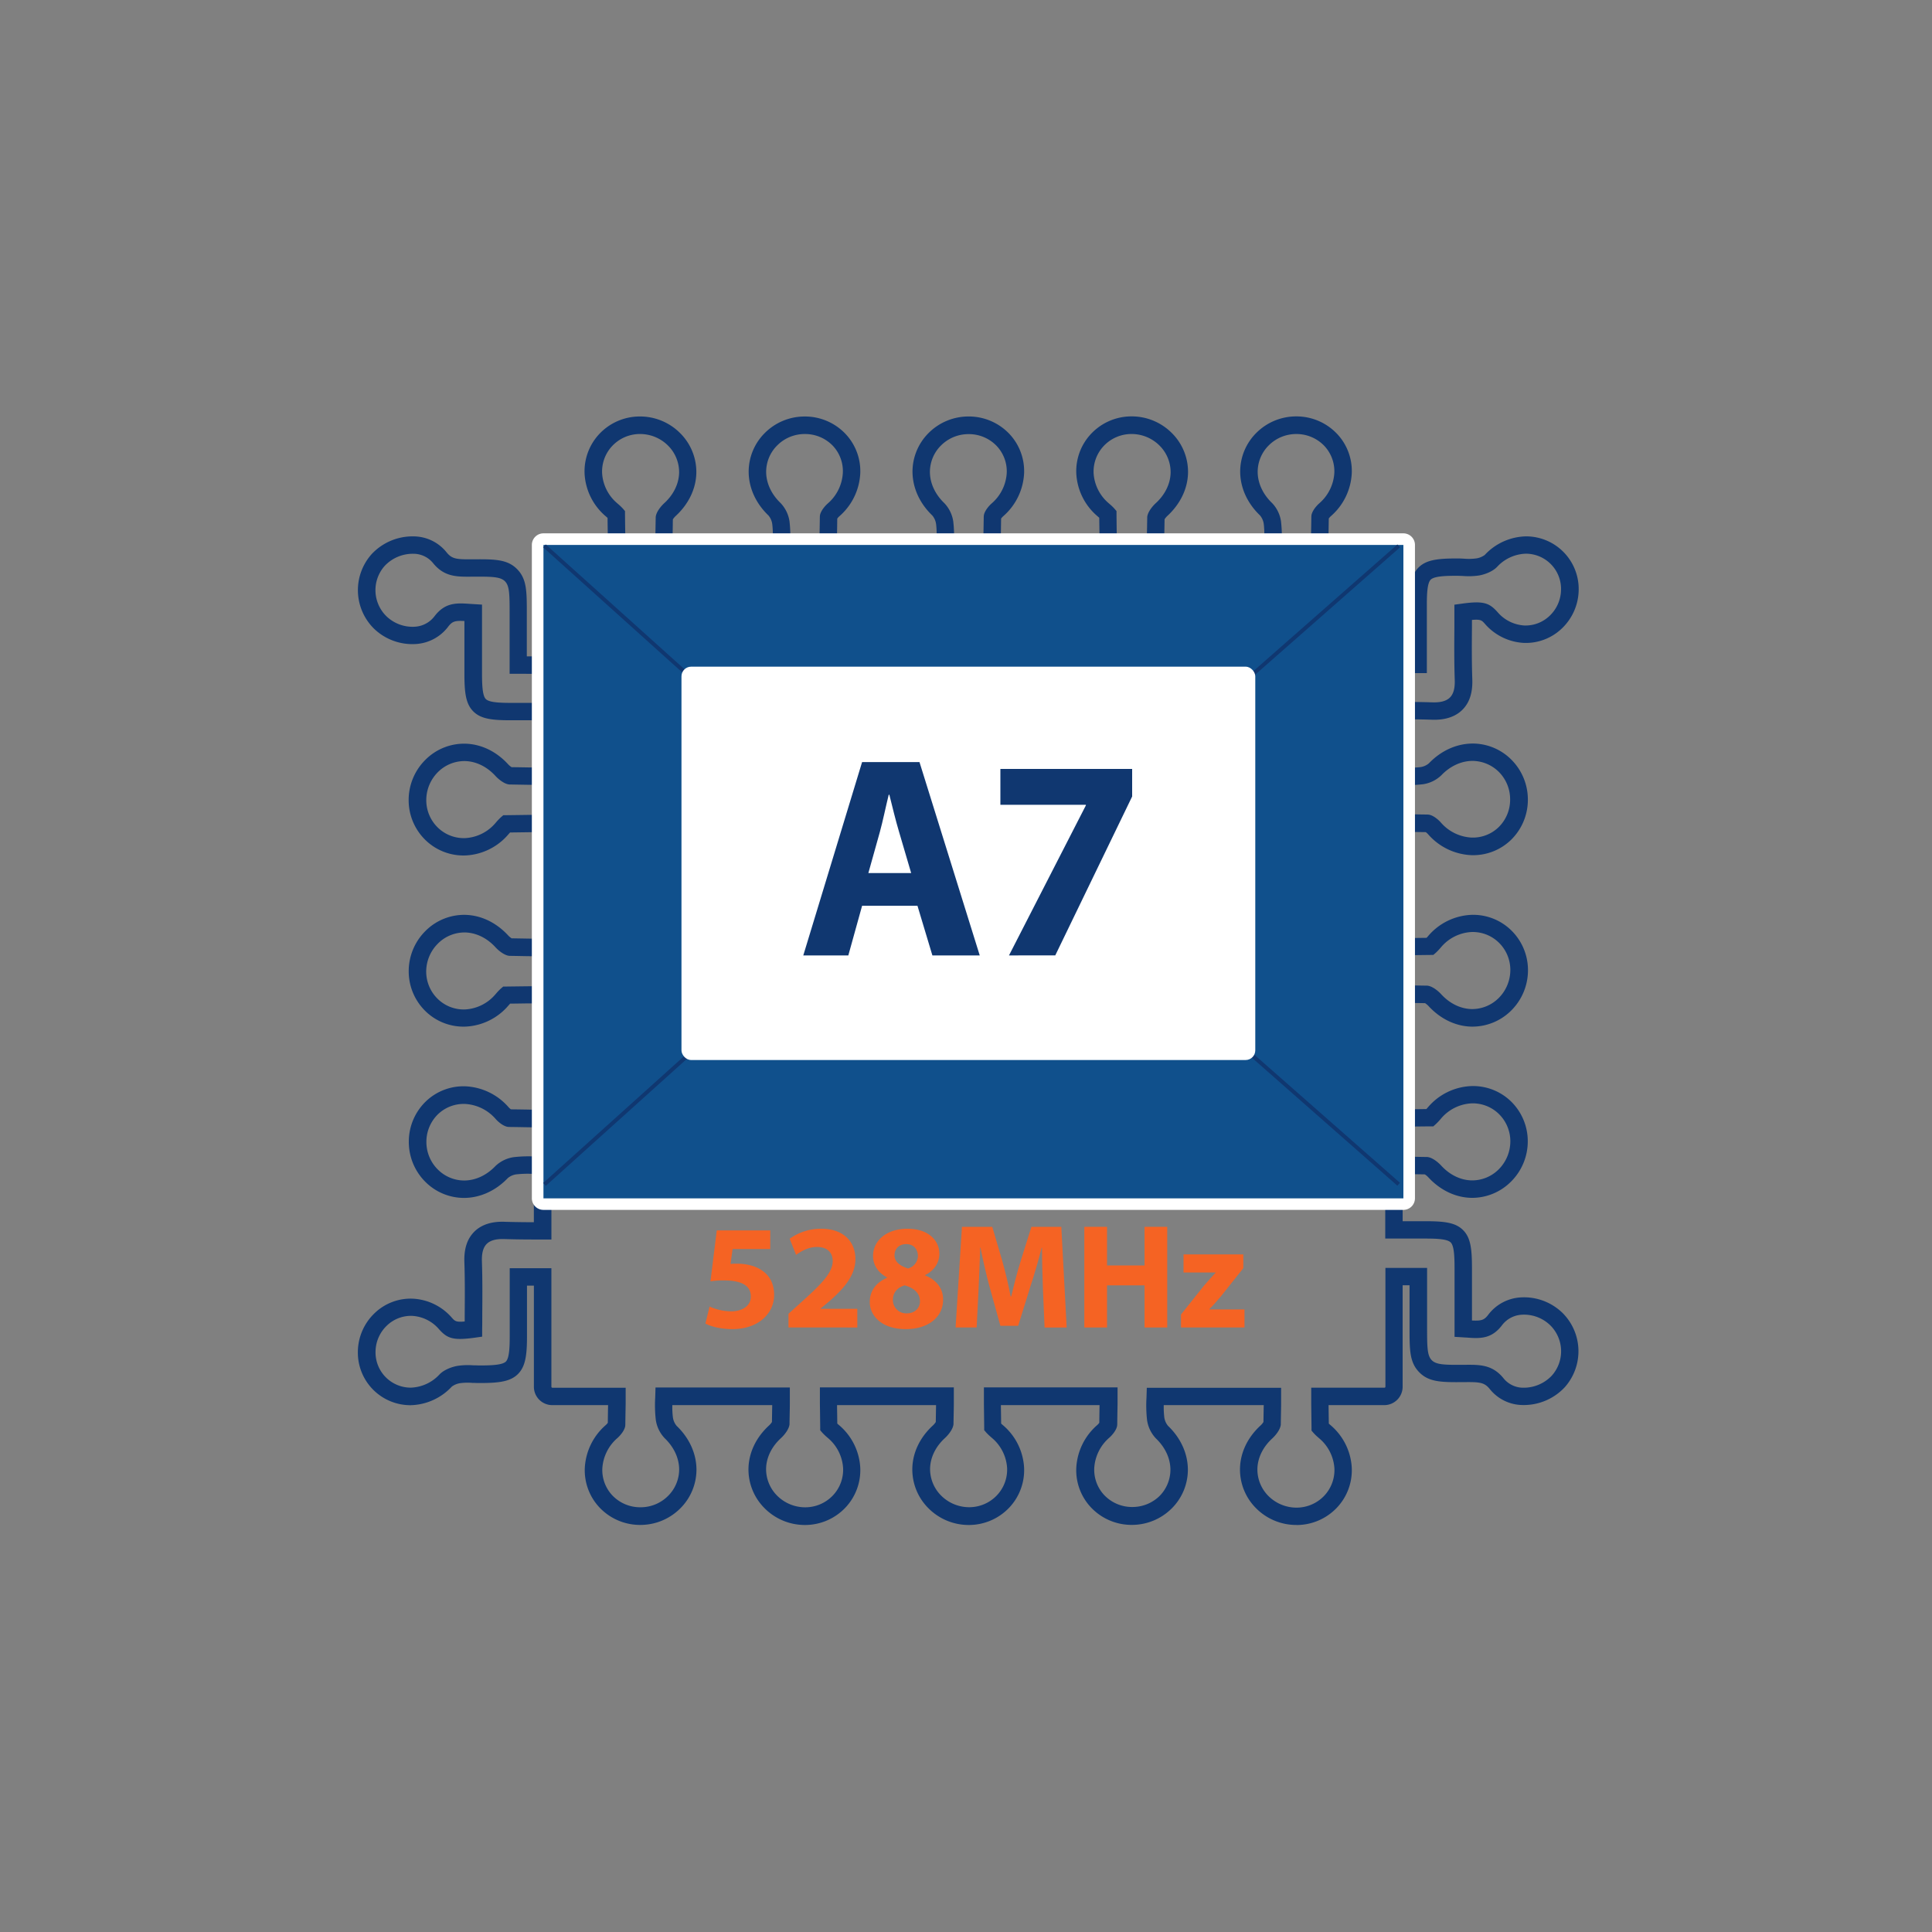 <?xml version="1.0" encoding="UTF-8"?> <svg xmlns="http://www.w3.org/2000/svg" id="圖層_1" data-name="圖層 1" viewBox="0 0 1000 1000"><rect x="0" y="0" width="1000" height="1000" fill="#808080" stroke="none"/><path d="M671,789.32a29.33,29.33,0,0,1-20.77-8.57A28.34,28.34,0,0,1,641.82,760c.2-8.19,3.95-16,10.56-22.1a8.76,8.76,0,0,0,1.58-1.87c.07-4.45.11-7.07.15-8.76H602.36a43.44,43.44,0,0,0,.3,6.49,8.75,8.75,0,0,0,1.94,4.29c6.5,6.23,10.14,14.18,10.24,22.39a28.29,28.29,0,0,1-8.43,20.39,29.16,29.16,0,0,1-20.6,8.45h-.42a28.9,28.9,0,0,1-20.51-8.84,28.06,28.06,0,0,1-7.8-20.61,31.5,31.5,0,0,1,10.83-22.2,7.47,7.47,0,0,0,1.08-1.2c.07-5.21.11-7.71.14-9.16H518.06c0,1.72.07,4.42.13,9.58l.56.5.4.34a31.06,31.06,0,0,1,10.92,22,28.26,28.26,0,0,1-7.9,20.88,28.8,28.8,0,0,1-20.5,8.76h-.24a29.37,29.37,0,0,1-20.78-8.57A28.33,28.33,0,0,1,472.22,760c.19-8.19,3.94-16,10.56-22.1a9.08,9.08,0,0,0,1.58-1.87c.07-4.45.11-7.07.14-8.76H433.26c0,1.72.07,4.42.12,9.58l.57.5.4.34a31.06,31.06,0,0,1,10.92,22,28.26,28.26,0,0,1-7.9,20.88,28.8,28.8,0,0,1-20.5,8.76h-.24a29.35,29.35,0,0,1-20.78-8.57A28.38,28.38,0,0,1,387.41,760c.2-8.19,3.95-16,10.56-22.1a8.89,8.89,0,0,0,1.59-1.87c.06-4.45.11-7.07.14-8.76H348a42.16,42.16,0,0,0,.31,6.49,8.66,8.66,0,0,0,1.94,4.29c6.5,6.23,10.14,14.18,10.24,22.39A28.34,28.34,0,0,1,352,780.85a29.16,29.16,0,0,1-20.6,8.45H331a28.91,28.91,0,0,1-20.52-8.84,28.09,28.09,0,0,1-7.79-20.61,31.49,31.49,0,0,1,10.82-22.2,6.78,6.78,0,0,0,1.09-1.21c.06-5.2.11-7.7.14-9.15H285.84a9.51,9.51,0,0,1-9.5-9.5V665.43h-3.57v26.25c0,9.6-.74,15.54-4.63,19.47s-9.79,4.68-19.29,4.7c-1.16,0-2.22,0-3.25-.06l-1,0a29.85,29.85,0,0,0-6.39.13,9.74,9.74,0,0,0-4.36,1.79,30.08,30.08,0,0,1-21.33,9.62,27.22,27.22,0,0,1-27.29-27.73,27.92,27.92,0,0,1,8.58-19.82,26.88,26.88,0,0,1,19.76-7.59A28.64,28.64,0,0,1,233.84,682c1.61,1.8,2.15,2.4,6.69,2,0-1.15,0-2.3,0-3.45.07-9,.14-18.18-.17-27.26-.24-6.91,1.42-12,5.09-15.73,5.47-5.49,13.35-5.24,15.94-5.16,5.24.16,10.33.21,14.93.22v-25a55.15,55.15,0,0,0-9.21.24,8.7,8.7,0,0,0-4.29,1.94c-6.23,6.5-14.18,10.14-22.39,10.24a28.32,28.32,0,0,1-20.38-8.43,29.16,29.16,0,0,1-8.45-20.6v-.42a28.91,28.91,0,0,1,8.84-20.52,28.08,28.08,0,0,1,20.61-7.79,31.5,31.5,0,0,1,22.19,10.82,7.55,7.55,0,0,0,1.21,1.09c6.67.08,8.89.13,10.15.16.68,0,1.06,0,1.72,0v-55l-2.14,0c-1.69,0-4.37.07-10.15.13l-.5.57-.35.39a31,31,0,0,1-22,10.92,28.16,28.16,0,0,1-20.87-7.9,28.76,28.76,0,0,1-8.76-20.49,29.32,29.32,0,0,1,8.57-21,28.28,28.28,0,0,1,20.72-8.44c8.19.2,16,4,22.1,10.56a9.28,9.28,0,0,0,1.87,1.58l9.37.16,2.11,0V430.75l-2.14,0-10.15.14-.5.56-.35.4a31,31,0,0,1-22,10.92,28.25,28.25,0,0,1-20.87-7.9,28.76,28.76,0,0,1-8.76-20.5,29.32,29.32,0,0,1,8.57-21,28.33,28.33,0,0,1,20.72-8.44c8.19.2,16,3.95,22.1,10.56a9.42,9.42,0,0,0,1.87,1.59c5,.07,7.7.12,9.36.15l2.12,0V372.81h-12c-9.81,0-15.49-.74-19.34-4.65s-4.54-9.64-4.54-19.55c0-6.45,0-12.89,0-19.52v-7.66c-5-.25-6.33.23-8.45,3a22.64,22.64,0,0,1-16.66,8.91,28.61,28.61,0,0,1-21.74-8,28,28,0,0,1-1.17-38.52,29,29,0,0,1,21.82-9.19,22,22,0,0,1,16.84,8.1c2.78,3.49,4.91,3.83,12.84,3.77h.6c11.24-.08,18-.13,23.11,5s5.11,11.43,5.11,23v22.24h3.56V287.12a9.51,9.51,0,0,1,9.5-9.5h28.85c0-1.72-.07-4.41-.12-9.57l-.57-.5-.4-.35a31.06,31.06,0,0,1-10.92-22,28.28,28.28,0,0,1,7.9-20.87,28.74,28.74,0,0,1,20.5-8.76,29.29,29.29,0,0,1,21,8.56,28.34,28.34,0,0,1,8.44,20.73c-.2,8.19-4,16-10.56,22.1a9.15,9.15,0,0,0-1.59,1.87c-.06,4.45-.11,7.07-.14,8.76H400a42.16,42.16,0,0,0-.31-6.49,8.66,8.66,0,0,0-1.94-4.29c-6.5-6.23-10.14-14.18-10.24-22.39a28.3,28.3,0,0,1,8.43-20.38,29.12,29.12,0,0,1,20.6-8.46h.38a28.94,28.94,0,0,1,20.56,8.84,28.06,28.06,0,0,1,7.79,20.61,31.48,31.48,0,0,1-10.82,22.19,7.15,7.15,0,0,0-1.09,1.21c-.06,5.21-.11,7.71-.14,9.15H484.8a42.22,42.22,0,0,0-.31-6.49,8.66,8.66,0,0,0-1.94-4.29c-6.5-6.23-10.13-14.18-10.24-22.39a28.3,28.3,0,0,1,8.43-20.38,29.14,29.14,0,0,1,20.6-8.46h.38a28.94,28.94,0,0,1,20.56,8.84,28.09,28.09,0,0,1,7.79,20.61,31.48,31.48,0,0,1-10.82,22.19,7.07,7.07,0,0,0-1.08,1.21c-.07,5.21-.12,7.71-.15,9.15h51.07c0-1.72-.06-4.41-.12-9.57-.16-.15-.35-.32-.57-.5l-.39-.35a31.06,31.06,0,0,1-10.92-22,28.2,28.2,0,0,1,7.9-20.87,28.71,28.71,0,0,1,20.49-8.76,29.3,29.3,0,0,1,21,8.56,28.34,28.34,0,0,1,8.44,20.73c-.2,8.19-4,16-10.56,22.1a9,9,0,0,0-1.58,1.87c-.07,4.45-.12,7.07-.15,8.76H654.4a43.5,43.5,0,0,0-.3-6.49,8.75,8.75,0,0,0-1.94-4.29c-6.5-6.23-10.14-14.18-10.24-22.39a28.26,28.26,0,0,1,8.43-20.38,29.12,29.12,0,0,1,20.6-8.46h.38a28.93,28.93,0,0,1,20.55,8.84,28,28,0,0,1,7.79,20.61,31.48,31.48,0,0,1-10.82,22.19,7.07,7.07,0,0,0-1.08,1.21c-.07,5.21-.12,7.71-.15,9.15h28.89a9.51,9.51,0,0,1,9.5,9.5v52.36h3.57V313.24c0-9.6.73-15.55,4.63-19.48s9.78-4.68,19.29-4.7c1.15,0,2.21,0,3.24.06l1,.05a29.88,29.88,0,0,0,6.4-.14,10,10,0,0,0,4.36-1.78,30.06,30.06,0,0,1,21.32-9.63,27.24,27.24,0,0,1,27.3,27.73,28,28,0,0,1-8.58,19.82,26.93,26.93,0,0,1-19.77,7.6,28.68,28.68,0,0,1-20.2-9.89c-1.61-1.8-2.14-2.41-6.69-2,0,.84,0,1.68,0,2.52v1c-.07,8.91-.14,18.12.18,27.22.24,6.91-1.43,12.05-5.09,15.73-5.47,5.49-13.36,5.25-15.95,5.17-5.22-.17-10.42-.22-14.93-.23v25a56.12,56.12,0,0,0,9.21-.25,8.66,8.66,0,0,0,4.29-1.94c6.23-6.5,14.18-10.13,22.39-10.24a28.25,28.25,0,0,1,20.39,8.43,29.19,29.19,0,0,1,8.45,20.6c0,.13,0,.26,0,.39a29,29,0,0,1-8.83,20.55,28.16,28.16,0,0,1-20.62,7.79,31.48,31.48,0,0,1-22.19-10.82,7.68,7.68,0,0,0-1.21-1.09c-6.65-.08-8.88-.13-10.14-.16l-1.73,0v55l2.14,0,10.15-.13.51-.57.34-.39a31.06,31.06,0,0,1,22-10.92,28.15,28.15,0,0,1,20.87,7.9,28.77,28.77,0,0,1,8.77,20.5,29.38,29.38,0,0,1-8.57,21,28.49,28.49,0,0,1-20.73,8.44c-8.19-.2-16-4-22.1-10.57a9.35,9.35,0,0,0-1.87-1.58c-5-.07-7.72-.12-9.37-.15L726,519v55.18l2.14,0c1.7,0,4.38-.07,10.15-.13.15-.17.32-.35.5-.57l.35-.4a31.08,31.08,0,0,1,22-10.91A28.17,28.17,0,0,1,782,570a28.81,28.81,0,0,1,8.77,20.5,29.36,29.36,0,0,1-8.57,21A28.42,28.42,0,0,1,761.46,620c-8.19-.2-16-4-22.1-10.56a9,9,0,0,0-1.87-1.58l-9.37-.16-2.11,0V632.1h12c9.8,0,15.48.74,19.34,4.66s4.53,9.63,4.54,19.54c0,6.32,0,12.63,0,19.11v8.07c5,.25,6.34-.23,8.45-3A22.69,22.69,0,0,1,787,671.54h0a28.6,28.6,0,0,1,21.73,8,28,28,0,0,1,1.17,38.51,29,29,0,0,1-21.81,9.19,22,22,0,0,1-16.84-8.1c-2.78-3.49-4.93-3.84-12.84-3.76h-.61c-11.24.09-18,.14-23.1-5s-5.12-11.43-5.12-23V665.26H726v52.53a9.51,9.51,0,0,1-9.5,9.5H687.67c0,1.72.06,4.42.12,9.58l.57.5.39.34a31.06,31.06,0,0,1,10.92,22,28.22,28.22,0,0,1-7.9,20.88,28.8,28.8,0,0,1-20.49,8.76Zm-77.42-71h69.52l0,4.48c0,1.48,0,1.92,0,4.1,0,1.73-.08,4.61-.16,10.13l0,.31c-.21,2.51-2.54,5.47-4.47,7.25-4.79,4.39-7.51,10-7.64,15.68a19.43,19.43,0,0,0,5.83,14.18,20.59,20.59,0,0,0,14.38,5.9h.17a19.75,19.75,0,0,0,14.06-6,19.34,19.34,0,0,0,5.42-14.27,22.15,22.15,0,0,0-7.86-15.6l-.38-.33a26.11,26.11,0,0,1-2.55-2.44l-1.06-1.24,0-1.64c-.08-7.07-.12-10.12-.15-12,0-1.65,0-2.37,0-4.05v-4.51h37.9a.51.51,0,0,0,.5-.5V656.26h21.57v31.23c0,10.07.1,14.24,2.46,16.59s6.8,2.42,16.61,2.34h.69c7.6-.06,14.15-.12,19.95,7.16a13.09,13.09,0,0,0,10.09,4.7A20,20,0,0,0,803.23,712a18.91,18.91,0,0,0-.79-26,19.46,19.46,0,0,0-14.79-5.5,13.76,13.76,0,0,0-10.14,5.35c-5.55,7.38-11.62,7-18.63,6.45l-.33,0-1.46-.1-4.22-.26V675.41c0-6.47,0-12.78,0-19.09,0-6.76-.34-11.6-2-13.24s-6.32-2-12.94-2H717V598.69l5.84,0c2.71,0,2.76,0,5.43,0,1.74,0,4.62.09,10.15.17l.32,0c2.51.21,5.47,2.54,7.24,4.47,4.4,4.79,10,7.5,15.69,7.64a19.44,19.44,0,0,0,14.18-5.84,20.57,20.57,0,0,0,5.9-14.54,19.78,19.78,0,0,0-6-14.06,19.29,19.29,0,0,0-14.27-5.42,22.17,22.17,0,0,0-15.6,7.85l-.33.39a30.09,30.09,0,0,1-2.44,2.55L741.9,583l-1.63,0c-7.06.07-10.12.12-12,.15-2.33,0-2.79,0-6.78,0H717V510l5.84,0c2.71,0,2.76,0,5.43,0l10.15.17h.31c2.52.21,5.48,2.54,7.25,4.47,4.4,4.79,10,7.51,15.69,7.65a19.48,19.48,0,0,0,14.18-5.84,20.59,20.59,0,0,0,5.9-14.54,19.76,19.76,0,0,0-6-14.06,19.3,19.3,0,0,0-14.27-5.43,22.15,22.15,0,0,0-15.6,7.86l-.33.38a27.35,27.35,0,0,1-2.44,2.55l-1.25,1.07h-1.63l-12,.15c-2.33,0-2.81,0-6.78,0H717v-73h4.5c4.76,0,4.88,0,6.43,0,1.31,0,3.68.09,11,.18l.66.06c2.19.35,4.68,2.37,6.14,4a22.55,22.55,0,0,0,15.85,7.85,19.14,19.14,0,0,0,14.06-5.33,19.87,19.87,0,0,0,6-14.18v-.23a20.09,20.09,0,0,0-5.8-14.21A19.58,19.58,0,0,0,762,393.84c-5.77.07-11.46,2.73-16,7.47a17.3,17.3,0,0,1-9.51,4.62,65.91,65.91,0,0,1-11.63.3l-3.43-.08-4.43-.08V363.3h4.49c5.41,0,12.53,0,19.72.23,2.82.09,6.86-.08,9.29-2.52,1.81-1.82,2.62-4.78,2.47-9.07-.32-9.28-.25-18.6-.18-27.6v-1c0-2.15,0-4.31,0-6.46l0-3.9,3.87-.53c11.25-1.56,14.19-.4,18.48,4.39a19.77,19.77,0,0,0,13.87,6.91,18,18,0,0,0,13.2-5.13,18.92,18.92,0,0,0,5.78-13.41,18.24,18.24,0,0,0-18.26-18.62,21.13,21.13,0,0,0-14.88,6.87c-1.94,2-5.35,3.65-9.13,4.38a36.84,36.84,0,0,1-8.47.29l-1-.05c-.91,0-1.76-.08-2.55-.05h-.17c-5.71,0-11.23.26-13,2s-2,7.37-2,13.13v35.25H717V287.12a.51.51,0,0,0-.5-.5H678.57v-4.5c0-2.18,0-2.54,0-3.71s.09-3.68.18-11.05l.06-.66c.35-2.19,2.37-4.68,4-6.14a22.57,22.57,0,0,0,7.84-15.85,19.17,19.17,0,0,0-5.32-14.06,19.93,19.93,0,0,0-14.18-6H671a20.09,20.09,0,0,0-14.22,5.8,19.35,19.35,0,0,0-5.81,13.93c.07,5.77,2.72,11.46,7.46,16a17.3,17.3,0,0,1,4.62,9.51,66.87,66.87,0,0,1,.31,11.63l-.16,5.14H593.63l0-4.47c0-1.48,0-1.92,0-4.1,0-1.74.09-4.62.17-10.13l0-.32c.21-2.51,2.54-5.47,4.47-7.24,4.79-4.4,7.5-10,7.64-15.69a19.4,19.4,0,0,0-5.84-14.18,20.45,20.45,0,0,0-14.54-5.89,19.73,19.73,0,0,0-14.06,6,19.34,19.34,0,0,0-5.42,14.27,22.15,22.15,0,0,0,7.86,15.6l.38.34a25,25,0,0,1,2.55,2.44l1.06,1.24,0,1.63c.07,7.07.12,10.13.15,12,0,1.64,0,2.36,0,4v4.51H509v-4.5c0-2.18,0-2.54,0-3.71s.08-3.68.18-11.05l.06-.66c.35-2.19,2.37-4.68,4-6.14a22.55,22.55,0,0,0,7.85-15.85,19.14,19.14,0,0,0-5.33-14.06,19.9,19.9,0,0,0-14.18-6h-.23a20.09,20.09,0,0,0-14.21,5.8,19.36,19.36,0,0,0-5.82,13.93c.07,5.77,2.73,11.46,7.47,16a17.37,17.37,0,0,1,4.62,9.51,65.94,65.94,0,0,1,.3,11.63l-.15,5.14H424.17v-4.5c0-2.18,0-2.53,0-3.71s.08-3.67.18-11.05l.05-.66c.36-2.2,2.38-4.68,4-6.14a22.59,22.59,0,0,0,7.85-15.85A19.14,19.14,0,0,0,431,230.65a19.9,19.9,0,0,0-14.18-6h-.23a20.05,20.05,0,0,0-14.21,5.8,19.36,19.36,0,0,0-5.82,13.93c.07,5.77,2.73,11.46,7.47,16a17.37,17.37,0,0,1,4.62,9.51,66.88,66.88,0,0,1,.3,11.63l-.15,5.14H339.22l0-4.47c0-1.49,0-1.92,0-4.11,0-1.74.08-4.61.17-10.12v-.31c.21-2.52,2.54-5.48,4.47-7.25,4.8-4.4,7.51-10,7.65-15.69a19.44,19.44,0,0,0-5.84-14.18,20.52,20.52,0,0,0-14.54-5.89,19.71,19.71,0,0,0-14.06,6,19.3,19.3,0,0,0-5.42,14.27,22.1,22.1,0,0,0,7.85,15.6l.39.34a27.25,27.25,0,0,1,2.55,2.44l1.06,1.24v1.63c.08,7.06.13,10.12.16,12,0,1.65,0,2.37,0,4.05v4.51H285.84a.51.51,0,0,0-.5.5v61.54H263.78V317.42c0-10.06-.09-14.24-2.45-16.58s-6.8-2.42-16.61-2.35H244c-7.59.06-14.16.12-19.95-7.16A13.13,13.13,0,0,0,214,286.63a20,20,0,0,0-14.86,6.25,18.89,18.89,0,0,0,.78,26,19.51,19.51,0,0,0,14.79,5.51,13.76,13.76,0,0,0,10.14-5.35c5.56-7.38,11.62-6.95,18.64-6.46h.11l1.67.11,4.22.26v16.12c0,6.61,0,13.06,0,19.5,0,6.76.34,11.6,1.95,13.24s6.33,2,12.94,2h21v42.41l-5.85,0c-2.7,0-2.75,0-5.44,0l-10.13-.17h-.31c-2.52-.21-5.48-2.54-7.25-4.47-4.39-4.79-10-7.51-15.69-7.65a19.45,19.45,0,0,0-14.17,5.84,20.53,20.53,0,0,0-5.9,14.54,19.72,19.72,0,0,0,6,14.06,19.33,19.33,0,0,0,14.26,5.43,22.11,22.11,0,0,0,15.6-7.86l.34-.39a28.47,28.47,0,0,1,2.44-2.54l1.24-1.07h1.63c7.06-.08,10.13-.13,12-.16,2.33,0,2.8,0,6.77,0h4.5v73.14l-5.84,0c-2.71,0-2.76,0-5.44,0-1.73,0-4.61-.09-10.14-.17l-.31,0c-2.51-.21-5.48-2.54-7.25-4.47-4.39-4.79-10-7.51-15.69-7.64a19.42,19.42,0,0,0-14.17,5.84A20.51,20.51,0,0,0,220.6,503a19.75,19.75,0,0,0,6,14.06,19.26,19.26,0,0,0,14.26,5.42,22.11,22.11,0,0,0,15.6-7.86l.34-.38a26.29,26.29,0,0,1,2.44-2.55l1.24-1.06,1.63,0,12-.15c2.33,0,2.79,0,6.77,0h4.5v73h-4.49c-4.75,0-4.88,0-6.43,0-1.31,0-3.68-.08-11.05-.17l-.66-.06c-2.2-.36-4.68-2.38-6.14-4a22.59,22.59,0,0,0-15.86-7.85,19.24,19.24,0,0,0-14.05,5.33,19.89,19.89,0,0,0-6,14.18V591a20.09,20.09,0,0,0,5.79,14.21,19.42,19.42,0,0,0,13.93,5.82c5.78-.07,11.46-2.72,16-7.47a17.3,17.3,0,0,1,9.5-4.62,67,67,0,0,1,11.64-.3l3.43.08,4.42.08v42.77h-4.49c-5.75,0-12.59,0-19.72-.23-2.82-.09-6.85.08-9.29,2.52-1.81,1.82-2.62,4.79-2.47,9.07.32,9.26.25,18.59.18,27.61,0,2.5,0,5-.05,7.41l0,3.9-3.86.54c-11.25,1.55-14.2.39-18.49-4.4a19.74,19.74,0,0,0-13.87-6.9,18,18,0,0,0-13.19,5.12,18.88,18.88,0,0,0-5.78,13.41,18.22,18.22,0,0,0,18.25,18.62,21.15,21.15,0,0,0,14.89-6.87c1.93-2,5.35-3.65,9.12-4.37a36.37,36.37,0,0,1,8.48-.3l1,0c.9,0,1.75.09,2.55.05h.16c5.71,0,11.23-.26,13-2s2-7.37,2-13.13V656.43h21.57v61.36a.51.51,0,0,0,.5.5h37.94v4.5c0,2.19,0,2.54,0,3.71s-.08,3.68-.18,11l-.05.66c-.36,2.2-2.38,4.68-4,6.14a22.59,22.59,0,0,0-7.85,15.86,19.13,19.13,0,0,0,5.33,14,19.87,19.87,0,0,0,14.18,6h.23a20.05,20.05,0,0,0,14.21-5.8,19.34,19.34,0,0,0,5.82-13.93c-.07-5.77-2.73-11.45-7.47-16a17.34,17.34,0,0,1-4.62-9.51,66.88,66.88,0,0,1-.3-11.63l.15-5.14h69.53l0,4.48c0,1.48,0,1.92,0,4.1,0,1.74-.08,4.62-.17,10.13v.31c-.21,2.51-2.54,5.47-4.47,7.25-4.8,4.39-7.51,10-7.65,15.68a19.44,19.44,0,0,0,5.84,14.18,20.57,20.57,0,0,0,14.38,5.9h.16a19.72,19.72,0,0,0,14.06-6,19.3,19.3,0,0,0,5.42-14.27,22.1,22.1,0,0,0-7.85-15.6l-.39-.33a28.47,28.47,0,0,1-2.54-2.44l-1.07-1.24v-1.64c-.08-7.07-.13-10.12-.16-12,0-1.65,0-2.37,0-4.05v-4.51h69.32l0,4.48c0,1.48,0,1.92,0,4.1,0,1.74-.08,4.62-.17,10.13v.31c-.21,2.51-2.54,5.47-4.47,7.25-4.79,4.39-7.51,10-7.65,15.68a19.44,19.44,0,0,0,5.84,14.18,20.57,20.57,0,0,0,14.38,5.9h.16a19.72,19.72,0,0,0,14.06-6,19.35,19.35,0,0,0,5.43-14.27,22.15,22.15,0,0,0-7.86-15.6l-.38-.33a27.35,27.35,0,0,1-2.55-2.44l-1.07-1.24v-1.64c-.08-7.1-.13-10.15-.15-12,0-1.63,0-2.35,0-4v-4.51h69.18v4.5c0,2.19,0,2.54,0,3.71s-.08,3.68-.17,11l-.06.66c-.35,2.2-2.37,4.68-4,6.14a22.57,22.57,0,0,0-7.84,15.85,19.17,19.17,0,0,0,5.32,14.06,19.9,19.9,0,0,0,14.18,6h.23A20.09,20.09,0,0,0,600,774.5a19.33,19.33,0,0,0,5.81-13.93c-.07-5.77-2.72-11.45-7.47-16a17.34,17.34,0,0,1-4.62-9.51,67.86,67.86,0,0,1-.3-11.63Zm-24.37,17.76Zm84.9-.32ZM264.87,574.47Zm472.62-144ZM433.12,268.87Z" style="fill:#103770"></path><path d="M398.68,646.5H379.19l-1.08,7.74a21.05,21.05,0,0,1,3.25-.16c4.79,0,9.74,1.09,13.22,3.64,3.79,2.55,6.11,6.73,6.11,12.6,0,9.36-8,17.63-21.58,17.63-6.11,0-11.21-1.39-14-2.86l2.16-8.81a28.21,28.21,0,0,0,11.29,2.47c4.87,0,10.06-2.32,10.06-7.65s-4.1-8.36-14.16-8.36a41.46,41.46,0,0,0-6.72.47L371,636.84h27.69Z" style="fill:#f56323"></path><path d="M408.12,687.1V680l6.41-5.8c11.06-9.9,16.4-15.54,16.48-21.42,0-4.1-2.4-7.35-8.2-7.35-4.33,0-8.12,2.17-10.75,4.1l-3.33-8.35a27.62,27.62,0,0,1,16.4-5.18c11.44,0,17.63,6.65,17.63,15.7,0,8.5-6,15.23-13.38,21.73l-4.64,3.86v.16h19v9.66Z" style="fill:#f56323"></path><path d="M459.16,661.2c-4.87-2.55-7.27-6.65-7.27-11.06,0-8.51,7.65-14.15,17.71-14.15,11.75,0,16.62,6.8,16.62,12.91,0,4.33-2.32,8.59-7.34,11.06v.23c4.95,1.86,9.28,6,9.28,12.45,0,9.13-7.66,15.31-19.34,15.31-12.76,0-18.63-7.19-18.63-14,0-6,3.48-10.21,9-12.61Zm17,12.37c0-4.41-3.32-7-7.89-8.27-3.86,1.08-6.11,3.86-6.11,7.5a6.89,6.89,0,0,0,7.12,7C473.39,679.83,476.17,677.13,476.17,673.57ZM463,649.75c0,3.41,3,5.57,7,6.81a6.88,6.88,0,0,0,5.11-6.34c0-3.17-1.78-6.27-6.11-6.27C465,644,463,646.66,463,649.75Z" style="fill:#f56323"></path><path d="M539.82,667.15c-.23-6.26-.47-13.84-.47-21.42h-.15c-1.7,6.65-3.87,14.08-5.88,20.19L527,686.25h-9.2l-5.57-20.1c-1.7-6.19-3.4-13.61-4.72-20.42h-.15c-.23,7-.54,15.08-.85,21.58l-1,19.79h-10.9L497.9,635h15.7l5.11,17.4c1.7,6,3.24,12.53,4.4,18.64h.31c1.4-6,3.17-12.92,5-18.72L533.86,635h15.47l2.78,52.12H540.67Z" style="fill:#f56323"></path><path d="M573,635v20h19.41V635h11.75V687.1H592.41V665.3H573v21.8H561.24V635Z" style="fill:#f56323"></path><path d="M611.28,680.38l11.91-14.93c2.16-2.47,3.86-4.41,5.95-6.65v-.15H612.59v-9.36h30.94v7.11l-11.37,14.31c-2.09,2.4-4,4.79-6.19,6.88v.16h18.18v9.35H611.28Z" style="fill:#f56323"></path><path d="M726.38,626.23H281.29a6,6,0,0,1-6-6V282.06a6,6,0,0,1,6-6H726.38a6,6,0,0,1,6,6V620.27A6,6,0,0,1,726.38,626.23Zm-439.1-11.92H720.39V288H287.28Z" style="fill:#fff"></path><rect x="281.29" y="282.06" width="445.1" height="338.21" style="fill:#10508c"></rect><rect x="371.38" y="242.22" width="2" height="243.64" transform="translate(-147.31 397.42) rotate(-48.03)" style="fill:#103770"></rect><rect x="250.56" y="530.54" width="243.64" height="2" transform="translate(-260 385.6) rotate(-41.99)" style="fill:#103770"></rect><rect x="508" y="363.04" width="246.68" height="2" transform="translate(-83.19 507.45) rotate(-41.32)" style="fill:#103770"></rect><rect x="630.34" y="408.2" width="2" height="246.68" transform="translate(-184.76 654.41) rotate(-48.66)" style="fill:#103770"></rect><rect x="352.73" y="345.07" width="297" height="203.59" rx="5" style="fill:#fff"></rect><path d="M446.22,468.83l-7.13,25.69H415.78l30.44-100.08h29.7l31.19,100.08H482.6l-7.72-25.69Zm25.4-16.93-6.24-21.23c-1.78-5.94-3.57-13.37-5.05-19.31H460c-1.48,5.94-3,13.52-4.6,19.31l-5.94,21.23Z" style="fill:#103770"></path><path d="M586,398v14.26l-39.8,82.26H522.25l39.8-77.66v-.3H517.8V398Z" style="fill:#103770"></path></svg> 